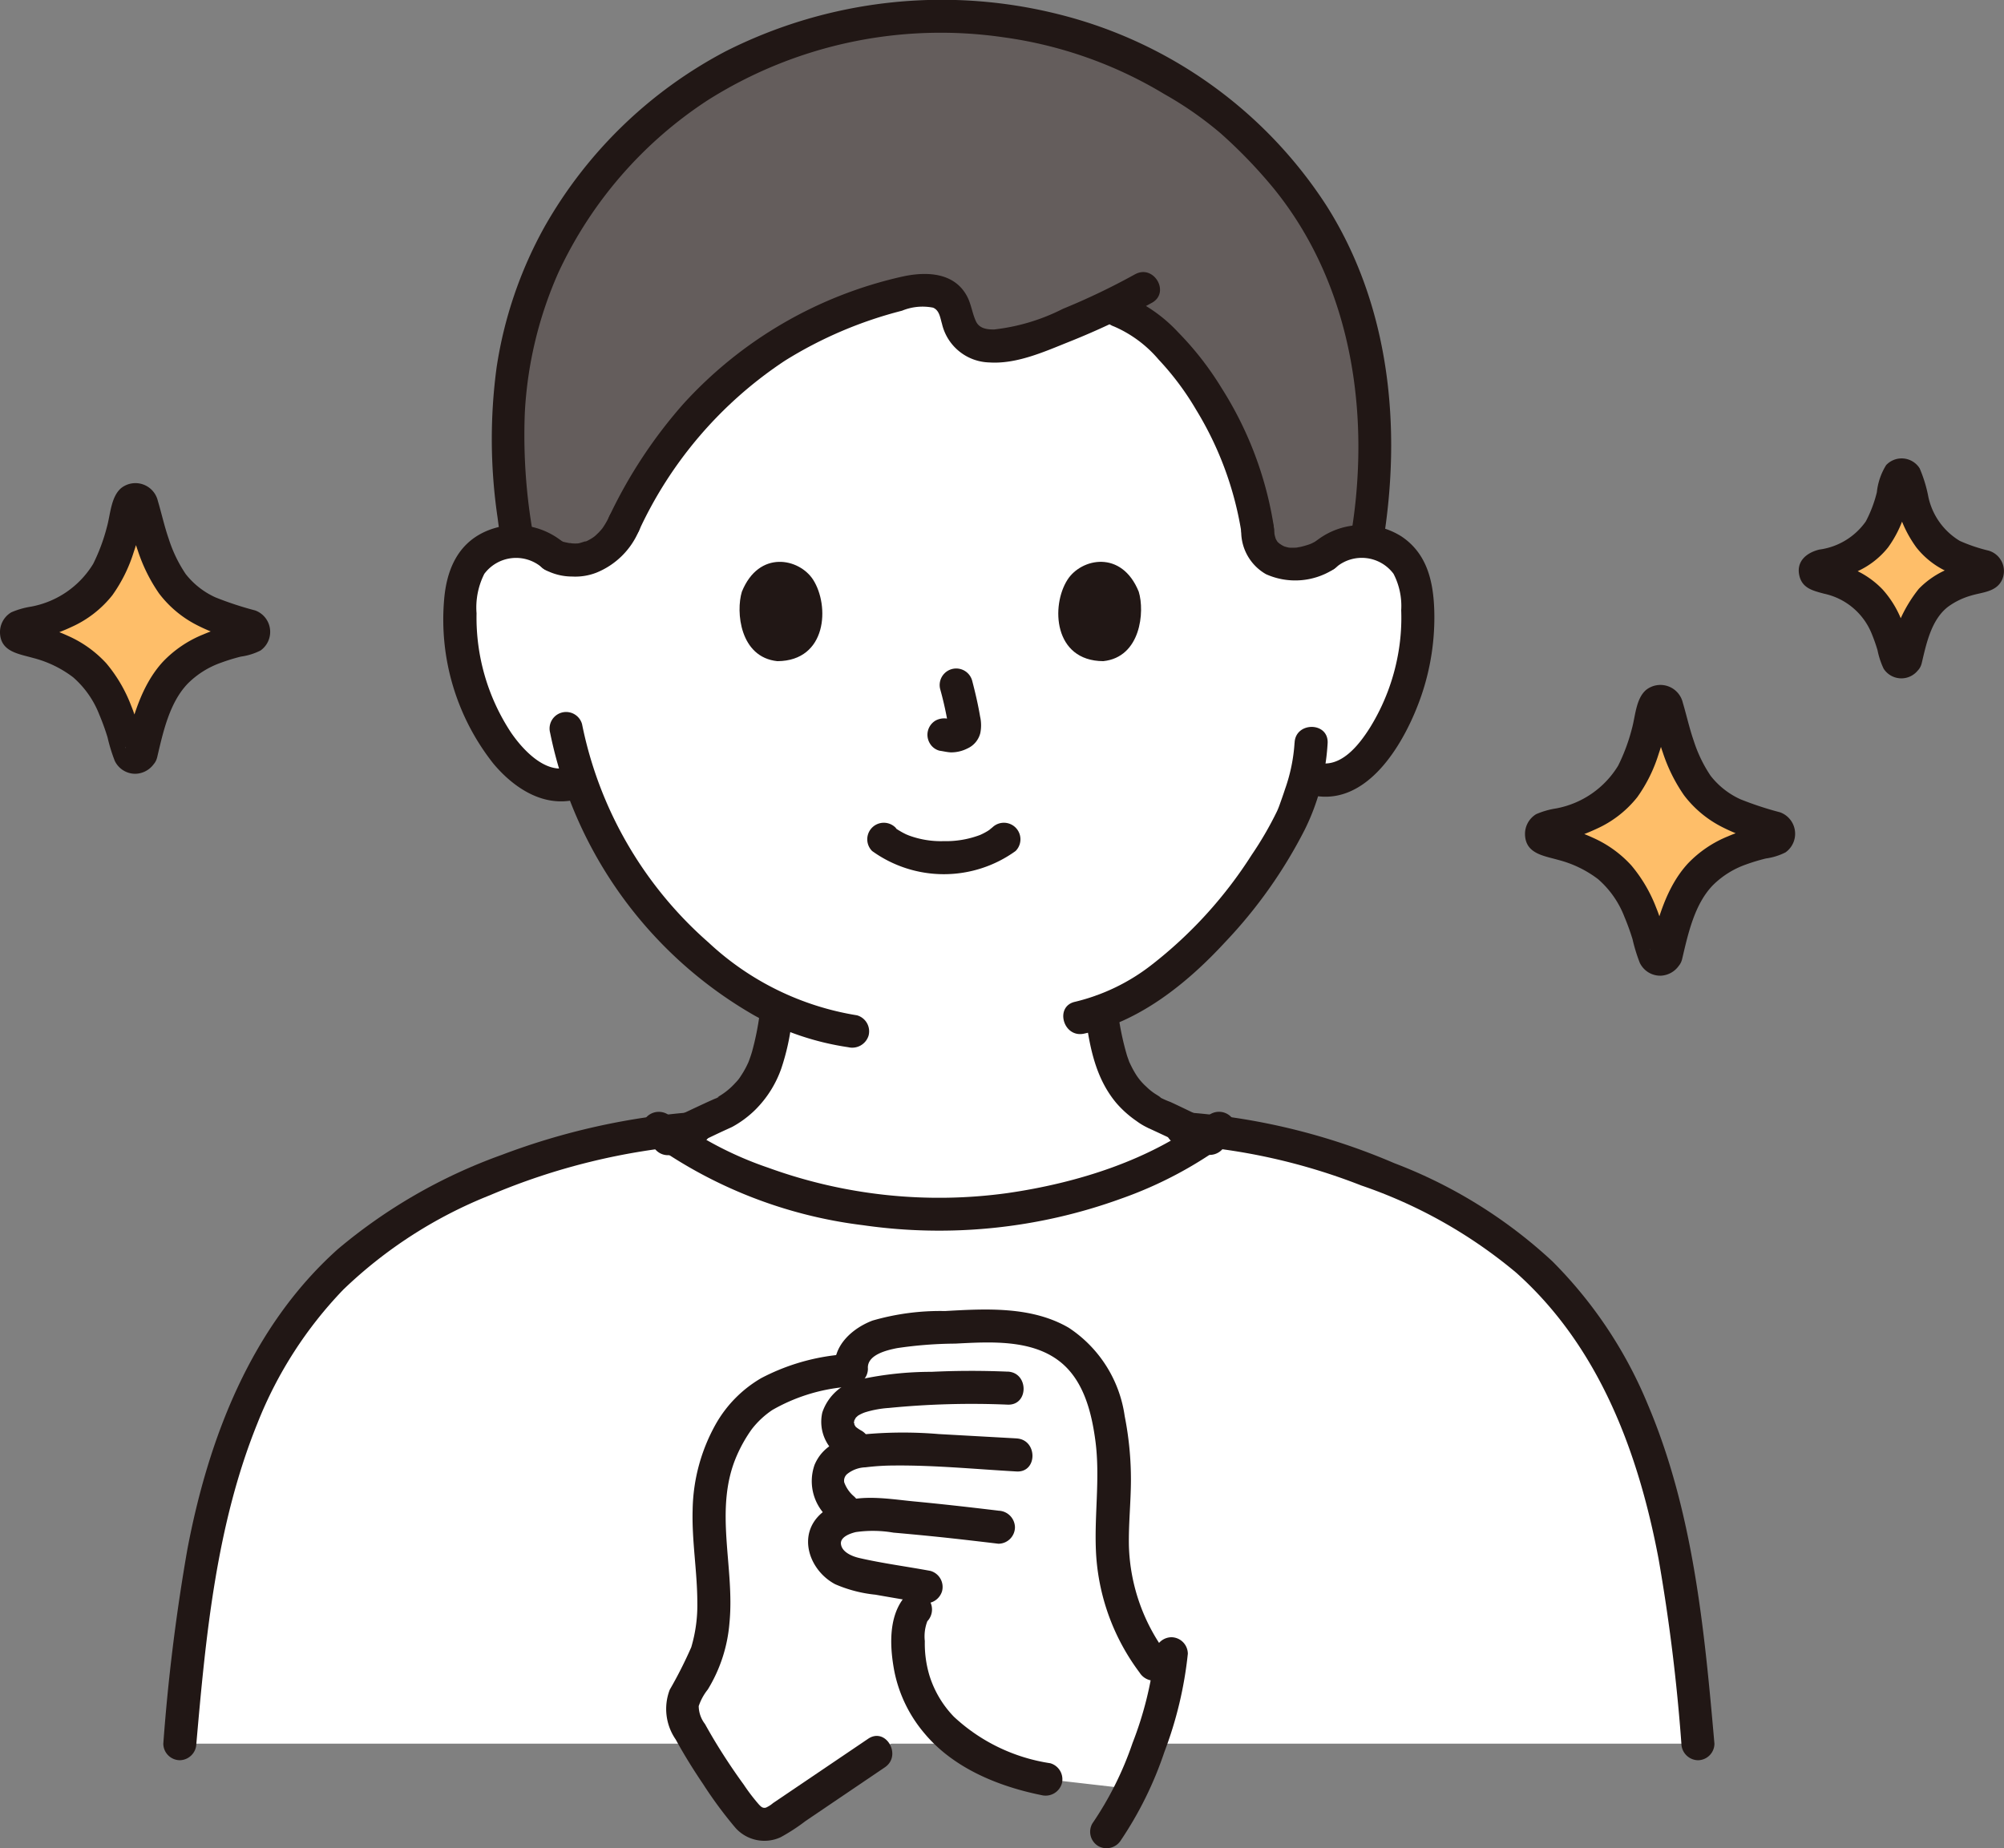 <svg xmlns="http://www.w3.org/2000/svg" xmlns:xlink="http://www.w3.org/1999/xlink" width="145.549" height="134.279" viewBox="0 0 145.549 134.279"><rect x="0" y="0" width="145.549" height="134.279" fill="#808080" stroke="none"/><defs><style>.a{fill:none;}.b{clip-path:url(#a);}.c{fill:#fff;}.d{fill:#211715;}.e{fill:#645d5c;}.f{fill:#febe69;}</style><clipPath id="a"><rect class="a" width="145.549" height="134.279"/></clipPath></defs><g class="b"><path class="c" d="M131.423,184.049c3.315,7.516,4.2,16.286,4.934,24.642H26.1c.972-11.148,2.224-23.031,9.128-31.694a27.664,27.664,0,0,1,8.712-7.225,55.594,55.594,0,0,1,8.071-3.508,46.435,46.435,0,0,1,9.219-2.031c4.5,3.361,12.1,5.988,20,6.012,7.927-.024,15.547-2.668,20.045-6.044a45.169,45.169,0,0,1,9.175,2.146,54.528,54.528,0,0,1,8.014,3.425A27.727,27.727,0,0,1,127.2,177a31.712,31.712,0,0,1,4.22,7.052Z" transform="translate(-13.038 -82.015)"/><path class="c" d="M102.038,201q-.23.487-.437,1.03c-1.991,5.617,1.388,10.895-1.692,16.07a4.889,4.889,0,0,0-.945,2.029,3.376,3.376,0,0,0,.575,1.769,44.031,44.031,0,0,0,4.151,6.179,1.6,1.6,0,0,0,2.141.334l7.257-4.91,4.058-2.634c1.8,2.4,4.8,3.846,8.246,4.527l6.215.714c.006-.013.012-.027.018-.041a34.562,34.562,0,0,0,2.6-7.84,14.836,14.836,0,0,1-3.96-8.82c-.151-1.906.1-3.817.1-5.727a22.617,22.617,0,0,0-.345-3.993c-.4-2.238-1.26-4.6-3.406-5.945a9.794,9.794,0,0,0-4.868-1.246c-1.72-.051-3.442.083-5.159.177a11.623,11.623,0,0,0-3.475.566c-1.1.418-2.031,1.375-1.837,2.394-5.225.655-7.666,2.045-9.238,5.367" transform="translate(-49.428 -96.143)"/><path class="c" d="M129.558,54.053a4.137,4.137,0,0,1,3.311-.969,3.908,3.908,0,0,1,2.809,1.868,5.529,5.529,0,0,1,.579,2.222,16.554,16.554,0,0,1-1.688,8.775,10.521,10.521,0,0,1-2.721,3.571,3.174,3.174,0,0,1-3.181.744l-.477-.144c-.293,1.154-.68,2.159-.853,2.65-1,2.524-6.839,11.848-14.006,14.427.057.431.134.924.241,1.523.346,2.04.924,4.35,3.637,5.851.162.051,2.943,1.371,3.782,1.758-4.561,3.167-11.87,5.594-19.461,5.616-7.587-.023-14.894-2.447-19.451-5.614.841-.385,3.615-1.7,3.785-1.755,2.7-1.5,3.281-3.81,3.637-5.851.127-.722.213-1.277.256-1.753A27.023,27.023,0,0,1,81.4,80.488a29.754,29.754,0,0,1-5.9-10.025l-.706.191a3.953,3.953,0,0,1-3.585-1.133,10.521,10.521,0,0,1-2.721-3.571A16.554,16.554,0,0,1,66.8,57.175a5.513,5.513,0,0,1,.579-2.222,3.909,3.909,0,0,1,2.809-1.868,4.139,4.139,0,0,1,3.311.969s-5.8-26.6,28.028-26.6,28.028,26.6,28.028,26.6Z" transform="translate(-33.338 -13.715)"/><path class="d" d="M62.3,161.392a50.116,50.116,0,0,0-14.028,3.121,38.76,38.76,0,0,0-11.9,6.847c-6.291,5.633-9.392,13.707-10.93,21.827a142.061,142.061,0,0,0-1.744,14.1,1.211,1.211,0,0,0,1.2,1.2,1.226,1.226,0,0,0,1.2-1.2c.686-7.858,1.45-15.9,4.437-23.28a29.779,29.779,0,0,1,6.234-9.707,32.844,32.844,0,0,1,10.654-6.859,47.479,47.479,0,0,1,14.87-3.646,1.233,1.233,0,0,0,1.2-1.2A1.21,1.21,0,0,0,62.3,161.392Z" transform="translate(-11.837 -80.61)"/><path class="d" d="M170.292,163.8a43.9,43.9,0,0,1,13.056,2.935,35.182,35.182,0,0,1,11.243,6.329c6.018,5.373,8.871,13.019,10.343,20.767a135.088,135.088,0,0,1,1.663,13.46,1.233,1.233,0,0,0,1.2,1.2,1.21,1.21,0,0,0,1.2-1.2c-.728-8.319-1.539-16.848-4.826-24.615a31.918,31.918,0,0,0-6.957-10.444,35.346,35.346,0,0,0-11.477-7.121,46.932,46.932,0,0,0-15.449-3.713c-1.545-.081-1.541,2.322,0,2.4Z" transform="translate(-84.479 -80.612)"/><path class="d" d="M93.556,163.409a33.385,33.385,0,0,0,15.673,6.2,38.7,38.7,0,0,0,18.745-1.926,29.326,29.326,0,0,0,7.964-4.272,1.208,1.208,0,0,0,0-1.7,1.232,1.232,0,0,0-1.7,0c-4.091,3.17-9.445,4.833-14.5,5.564a36.312,36.312,0,0,1-17.386-1.84,25.869,25.869,0,0,1-7.1-3.724,1.241,1.241,0,0,0-1.7,0,1.209,1.209,0,0,0,0,1.7Z" transform="translate(-46.554 -80.601)"/><path class="d" d="M96.046,156.269c1.305-.538,2.565-1.192,3.847-1.779.1-.046.2-.09.3-.138.181-.085-.295.121-.165.069a4.1,4.1,0,0,0,.38-.169,7.482,7.482,0,0,0,1.654-1.229,7.912,7.912,0,0,0,1.894-3,16.743,16.743,0,0,0,.777-3.57,1.243,1.243,0,0,0-.839-1.478,1.21,1.21,0,0,0-1.478.839,20.059,20.059,0,0,1-.586,2.992c-.063.213-.135.422-.211.63-.02.053-.04.1-.061.157.009-.021.069-.154.011-.028s-.112.241-.173.359a6.471,6.471,0,0,1-.386.652,2.542,2.542,0,0,1-.379.475,5.056,5.056,0,0,1-1.176.973c-.048.03-.284.217-.122.1.03-.023.1-.037.056-.015-.105.055-.222.092-.331.139l-.249.111c-.639.289-1.273.591-1.908.889q-.549.258-1.1.515l-.428.2c-.124.057-.49.208.028-.005a1.24,1.24,0,0,0-.839,1.478,1.208,1.208,0,0,0,1.478.839Z" transform="translate(-47.213 -72.393)"/><path class="d" d="M157.489,145.944c.309,2.275.737,4.547,2.262,6.351a7.68,7.68,0,0,0,1.453,1.29,4.693,4.693,0,0,0,1,.569,1.759,1.759,0,0,0-.215-.092,1.542,1.542,0,0,0,.141.063c.645.3,1.287.6,1.929.9.619.29,1.232.6,1.861.867a1.243,1.243,0,0,0,1.644-.431,1.21,1.21,0,0,0-.431-1.644c-1.174-.5-2.313-1.085-3.47-1.619a7.007,7.007,0,0,1-.783-.345c.012.008.173.087-.023-.052-.124-.087-.257-.161-.382-.247a4.252,4.252,0,0,1-.577-.479,4.2,4.2,0,0,1-.87-1.093c-.121-.205-.226-.417-.327-.633-.092-.2.013.059-.058-.143-.044-.127-.092-.252-.134-.379a19.982,19.982,0,0,1-.7-3.52,1.208,1.208,0,0,0-1.478-.839,1.233,1.233,0,0,0-.839,1.478Z" transform="translate(-78.654 -72.14)"/><path class="e" d="M74,28.4A29.885,29.885,0,0,1,86.576,8.162a31.317,31.317,0,0,1,18.578-5.717,32.944,32.944,0,0,1,10.966,1.8,31.194,31.194,0,0,1,4.626,2.074,36.188,36.188,0,0,1,5.3,3.513c.634.551,1.565,1.456,2.178,2.076A28.973,28.973,0,0,1,132.247,17a30.394,30.394,0,0,1,4.375,14.717,40.691,40.691,0,0,1-.537,8.642l-.035.209a4.1,4.1,0,0,0-3.032.995,3.982,3.982,0,0,1-3.61.367,2.247,2.247,0,0,1-1.262-2.131A25.723,25.723,0,0,0,122.5,27.258c-1.073-1.242-2.942-3-4.457-3.471,0,0-.317-.1-.83-.247a53,53,0,0,1-5.647,2.305c-1.457.5-3.385.871-4.45-.057-1.009-.879-.6-2.471-1.8-3.186a4.067,4.067,0,0,0-2.934-.067C92.119,25.1,85.938,31.34,82.128,39.254a4.042,4.042,0,0,1-3.509,2.656,3.7,3.7,0,0,1-1.657-.35,4.053,4.053,0,0,0-2.514-1c.189,1.845-.932-4.881-.759-8.845A32.95,32.95,0,0,1,74,28.4Z" transform="translate(-36.797 -1.221)"/><path class="d" d="M191.035,79.246a2.876,2.876,0,0,1,4.143.5,5.08,5.08,0,0,1,.556,2.645,14.775,14.775,0,0,1-.187,2.965,15.271,15.271,0,0,1-2.085,5.57c-.812,1.285-2.147,2.99-3.849,2.519a1.2,1.2,0,0,0-.639,2.317c4.275,1.183,7.093-3.857,8.234-7.2a17.545,17.545,0,0,0,.927-6.168c-.067-2.115-.529-4.133-2.389-5.37a5.368,5.368,0,0,0-6.412.521,1.211,1.211,0,0,0,0,1.7,1.226,1.226,0,0,0,1.7,0Z" transform="translate(-93.966 -38.058)"/><path class="d" d="M171.086,106.672a12.4,12.4,0,0,1-.691,3.36c-.127.392-.266.78-.405,1.169-.041.115-.088.228-.128.343.1-.3.027-.067-.041.076a25.194,25.194,0,0,1-1.856,3.2,31.6,31.6,0,0,1-7.228,7.953,14.551,14.551,0,0,1-5.586,2.706c-1.511.324-.871,2.641.639,2.317,4.042-.868,7.486-3.654,10.232-6.625A34.769,34.769,0,0,0,171.815,113a16.228,16.228,0,0,0,1.675-6.33c.055-1.546-2.347-1.544-2.4,0Z" transform="translate(-77.064 -52.702)"/><path class="d" d="M73.148,77.553a5.4,5.4,0,0,0-5.845-.836c-1.988.933-2.743,2.844-2.913,4.917a16.873,16.873,0,0,0,3.589,11.92c1.461,1.739,3.586,3.158,5.934,2.608,1.5-.352.868-2.67-.639-2.317-1.624.38-3.213-1.374-4.028-2.566a15.174,15.174,0,0,1-2.5-8.658,5.415,5.415,0,0,1,.562-2.865,2.876,2.876,0,0,1,4.143-.5,1.233,1.233,0,0,0,1.7,0,1.212,1.212,0,0,0,0-1.7Z" transform="translate(-32.134 -38.064)"/><path class="d" d="M79.8,104.869a30.723,30.723,0,0,0,14.82,20.516,20.062,20.062,0,0,0,6.828,2.315,1.243,1.243,0,0,0,1.478-.839,1.21,1.21,0,0,0-.839-1.478,20.568,20.568,0,0,1-10.783-5.29,28.574,28.574,0,0,1-9.187-15.864,1.2,1.2,0,1,0-2.316.639Z" transform="translate(-39.843 -51.622)"/><path class="d" d="M136.088,39.454c1.373-8.342.514-17.2-4.079-24.475A32.529,32.529,0,0,0,112.5,1.03,34.791,34.791,0,0,0,88.364,3.718,32.5,32.5,0,0,0,75.188,16.484a30.319,30.319,0,0,0-3.477,10.209,39.03,39.03,0,0,0,.071,10.912c.08.618.163,1.236.263,1.851a1.21,1.21,0,0,0,1.478.839,1.23,1.23,0,0,0,.839-1.478,41.152,41.152,0,0,1-.6-8.87A28.8,28.8,0,0,1,76.2,19.8,30.085,30.085,0,0,1,87.037,7.285a31.659,31.659,0,0,1,21.511-4.573A30.6,30.6,0,0,1,120.2,6.832,25.95,25.95,0,0,1,124.29,9.68,35.736,35.736,0,0,1,128.16,13.7c5.128,6.322,6.736,14.582,5.954,22.541-.085.862-.2,1.719-.342,2.573a1.238,1.238,0,0,0,.839,1.478,1.211,1.211,0,0,0,1.478-.839Z" transform="translate(-35.643 0)"/><path class="d" d="M126.5,39.645a49.489,49.489,0,0,1-5.243,2.513,14.618,14.618,0,0,1-4.992,1.5c-.538.007-1.085-.07-1.33-.6-.265-.574-.339-1.24-.645-1.815-.949-1.781-3.044-1.807-4.774-1.409a30.5,30.5,0,0,0-15.827,9.23,34.908,34.908,0,0,0-5.342,8.087,1.233,1.233,0,0,0,.431,1.644,1.212,1.212,0,0,0,1.644-.431A29.714,29.714,0,0,1,101.059,45.93a30.121,30.121,0,0,1,8.508-3.634,3.924,3.924,0,0,1,2.255-.222c.467.191.517.733.651,1.18a3.629,3.629,0,0,0,3.435,2.8c1.975.132,3.983-.773,5.772-1.49a54.661,54.661,0,0,0,6.035-2.842c1.355-.745.144-2.821-1.213-2.075Z" transform="translate(-44.056 -19.723)"/><path class="d" d="M78.451,78.145a4.171,4.171,0,0,0,1.993.508,4.22,4.22,0,0,0,1.762-.28,5.646,5.646,0,0,0,3.055-2.965,1.23,1.23,0,0,0-.431-1.644,1.216,1.216,0,0,0-1.644.431,6.148,6.148,0,0,1-.442.806c-.043.066-.089.129-.134.194-.125.178.121-.142.025-.032s-.174.206-.269.3-.185.182-.284.266c-.148.126-.023,0,.056-.037a1.55,1.55,0,0,0-.165.118c-.1.068-.2.13-.311.188-.048.026-.1.051-.145.074-.117.056-.227.042.051-.018-.224.048-.443.141-.67.19-.2.044.25-.023.1-.011-.053,0-.1.011-.157.015a2.909,2.909,0,0,1-.337,0c-.106-.005-.213-.026-.319-.028.343.007.146.02.044,0-.058-.01-.115-.022-.172-.034A3.439,3.439,0,0,1,79.7,76.1c-.2-.067,0-.063.078.039-.022-.028-.089-.05-.118-.07a1.209,1.209,0,0,0-1.644.431,1.231,1.231,0,0,0,.431,1.644Z" transform="translate(-38.892 -36.769)"/><path class="d" d="M180.107,75.87a3.569,3.569,0,0,0,1.8,3.138,5.185,5.185,0,0,0,4.878-.338,1.211,1.211,0,0,0,.431-1.644,1.228,1.228,0,0,0-1.644-.431c-.082.043-.164.086-.247.126-.045.022-.324.166-.044.027a3.089,3.089,0,0,1-.455.165c-.149.047-.3.088-.451.12a1.96,1.96,0,0,0-.243.046q.259-.032.12-.016l-.119.012a3.639,3.639,0,0,1-.424.01c-.063,0-.125-.009-.187-.012-.252-.014.255.053.03,0-.07-.017-.14-.031-.209-.05-.054-.015-.151-.074-.2-.067.063-.009.258.121.064.022l-.087-.046c-.107-.058-.2-.129-.305-.193s.275.233.117.088c-.027-.024-.054-.047-.08-.072-.053-.05-.164-.134-.19-.2.023.063.19.264.068.08-.025-.038-.048-.076-.07-.114s-.049-.1-.078-.15c-.071-.117.1.283.041.094-.04-.127-.076-.252-.1-.381-.05-.224.013.285,0,.028,0-.08-.01-.159-.013-.239a1.2,1.2,0,0,0-2.4,0Z" transform="translate(-89.959 -37.294)"/><path class="d" d="M160.852,45.019a8.839,8.839,0,0,1,3.222,2.395,20.373,20.373,0,0,1,2.737,3.667,24.416,24.416,0,0,1,3.273,8.85,1.21,1.21,0,0,0,1.478.839,1.23,1.23,0,0,0,.839-1.478,26.242,26.242,0,0,0-3.744-9.794,22.468,22.468,0,0,0-3.15-4.051A10.842,10.842,0,0,0,161.49,42.7c-1.471-.489-2.1,1.83-.639,2.317Z" transform="translate(-79.927 -21.295)"/><path class="d" d="M135.516,98.543a25.3,25.3,0,0,1,.595,2.721l-.043-.319a1.624,1.624,0,0,1,.01.375l.043-.319a.884.884,0,0,1-.042.169l.121-.287a.673.673,0,0,1-.06.109l.188-.243a.568.568,0,0,1-.089.088l.243-.188a1.736,1.736,0,0,1-.215.114l.287-.121a1.584,1.584,0,0,1-.363.106l.319-.043a1.466,1.466,0,0,1-.341,0l.319.043c-.129-.018-.255-.049-.383-.067a1.329,1.329,0,0,0-.925.121,1.2,1.2,0,0,0-.431,1.643,1.151,1.151,0,0,0,.718.552c.275.037.543.108.823.12a2.6,2.6,0,0,0,1.19-.28,1.676,1.676,0,0,0,.941-1.11,2.861,2.861,0,0,0-.013-1.217c-.148-.876-.351-1.745-.576-2.605a1.2,1.2,0,0,0-2.316.639Z" transform="translate(-67.225 -48.458)"/><path class="d" d="M107.482,83.718c-.444,1.443-.155,4.764,2.58,5.047,3.614-.022,3.806-4.036,2.59-5.924-1-1.546-3.926-2.188-5.17.877Z" transform="translate(-53.6 -40.732)"/><path class="d" d="M159.409,83.717c.444,1.443.155,4.764-2.58,5.047-3.614-.022-3.807-4.036-2.59-5.924C155.235,81.294,158.164,80.652,159.409,83.717Z" transform="translate(-76.703 -40.732)"/><path class="f" d="M11.454,90.872a.451.451,0,0,1-.877.011,14.8,14.8,0,0,0-2.435-5.557,9.46,9.46,0,0,0-5.4-2.776.451.451,0,0,1,0-.882,10.05,10.05,0,0,0,5.365-2.6c1.32-1.425,2.066-4.292,2.483-6.238a.452.452,0,0,1,.881-.011c.464,1.946,1.292,4.821,2.615,6.248a9.81,9.81,0,0,0,5.192,2.592.451.451,0,0,1-.007.883,9.488,9.488,0,0,0-5.531,2.725c-1.169,1.361-1.84,3.68-2.29,5.609Z" transform="translate(-1.193 -36.196)"/><path class="d" d="M9.1,89.357v-.065l.431-.431a.948.948,0,0,1,.75.1l.309.53c-.423-1.034-.624-2.161-1.055-3.2A10.7,10.7,0,0,0,7.73,83.2,8.335,8.335,0,0,0,4.949,81.2a13.888,13.888,0,0,0-1.631-.627A11.75,11.75,0,0,1,1.929,80.2l.431.431a1.153,1.153,0,0,1,0,.572l-.431.431a11.909,11.909,0,0,1,1.523-.408,14.145,14.145,0,0,0,1.756-.685,7.906,7.906,0,0,0,2.953-2.3,11.014,11.014,0,0,0,1.556-3.149c.183-.536.342-1.08.485-1.628.075-.287.145-.575.212-.864.025-.109.05-.218.074-.328.019-.084.126-.334.068-.255l-.431.431a.974.974,0,0,1-.743-.1l-.309-.53c.4,1.018.563,2.139.935,3.174a11.965,11.965,0,0,0,1.546,3.124,8.025,8.025,0,0,0,2.8,2.323,12.956,12.956,0,0,0,1.833.758,12.169,12.169,0,0,1,1.519.428l-.431-.431a1.173,1.173,0,0,1,0-.571l.431-.431c.087-.064-.049.023-.122.034-.15.024-.3.065-.45.1q-.365.084-.725.184a13.572,13.572,0,0,0-1.668.59,8.347,8.347,0,0,0-2.909,1.976c-1.562,1.7-2.214,4.09-2.73,6.287-.354,1.5,1.962,2.146,2.317.639.427-1.818.894-3.989,2.248-5.37a6.435,6.435,0,0,1,2.387-1.488A13.986,13.986,0,0,1,17.5,82.7a4.488,4.488,0,0,0,1.417-.439,1.657,1.657,0,0,0-.382-2.913,24.349,24.349,0,0,1-2.877-.946A5.77,5.77,0,0,1,13.485,76.7a9.967,9.967,0,0,1-1.223-2.531c-.32-.917-.523-1.86-.8-2.788a1.671,1.671,0,0,0-2.667-.918c-.738.635-.776,1.911-1.026,2.805a13.637,13.637,0,0,1-1,2.694,6.708,6.708,0,0,1-4.513,3.109,5.864,5.864,0,0,0-1.435.413A1.672,1.672,0,0,0,0,80.97C.043,82.357,1.366,82.5,2.407,82.8a8.116,8.116,0,0,1,2.9,1.4,6.919,6.919,0,0,1,1.91,2.728,17.245,17.245,0,0,1,.594,1.639,12.246,12.246,0,0,0,.521,1.7,1.646,1.646,0,0,0,1.547.946A1.7,1.7,0,0,0,11.419,90a1.211,1.211,0,0,0-.839-1.478,1.228,1.228,0,0,0-1.478.839Z" transform="translate(0 -35)"/><path class="f" d="M232.737,120.18a.451.451,0,0,1-.877.011,14.8,14.8,0,0,0-2.435-5.557,9.46,9.46,0,0,0-5.4-2.776.451.451,0,0,1,0-.882,10.05,10.05,0,0,0,5.365-2.6c1.32-1.425,2.066-4.292,2.483-6.238a.452.452,0,0,1,.881-.011c.464,1.946,1.292,4.821,2.615,6.248a9.811,9.811,0,0,0,5.192,2.592.451.451,0,0,1-.007.883,9.488,9.488,0,0,0-5.531,2.725c-1.169,1.361-1.84,3.68-2.29,5.609Z" transform="translate(-111.72 -50.835)"/><path class="d" d="M230.386,118.665V118.6l.431-.431a.948.948,0,0,1,.75.1l.309.53c-.423-1.034-.624-2.161-1.055-3.2a10.7,10.7,0,0,0-1.807-3.084,8.335,8.335,0,0,0-2.781-2.009,13.888,13.888,0,0,0-1.631-.627,11.75,11.75,0,0,1-1.389-.373l.431.431a1.153,1.153,0,0,1,0,.572l-.431.431a11.911,11.911,0,0,1,1.523-.408,14.145,14.145,0,0,0,1.756-.685,7.906,7.906,0,0,0,2.953-2.3A11.014,11.014,0,0,0,231,104.391c.183-.536.342-1.08.485-1.628.075-.287.145-.575.212-.864.025-.109.05-.218.074-.328.019-.084.126-.334.068-.255l-.431.431a.974.974,0,0,1-.743-.1l-.309-.53c.4,1.018.563,2.139.935,3.174a11.965,11.965,0,0,0,1.546,3.124,8.025,8.025,0,0,0,2.8,2.323,12.955,12.955,0,0,0,1.833.758,12.17,12.17,0,0,1,1.519.428l-.431-.431a1.173,1.173,0,0,1,0-.571l.431-.431c.087-.064-.049.023-.122.034-.15.024-.3.065-.45.1q-.365.084-.725.184a13.573,13.573,0,0,0-1.668.59,8.347,8.347,0,0,0-2.909,1.976c-1.562,1.7-2.214,4.09-2.73,6.287-.354,1.5,1.962,2.146,2.317.639.427-1.818.894-3.989,2.248-5.37a6.435,6.435,0,0,1,2.387-1.488,13.987,13.987,0,0,1,1.446-.437,4.488,4.488,0,0,0,1.417-.439,1.657,1.657,0,0,0-.382-2.913,24.349,24.349,0,0,1-2.877-.946A5.77,5.77,0,0,1,234.769,106a9.966,9.966,0,0,1-1.223-2.531c-.32-.917-.523-1.86-.8-2.788a1.671,1.671,0,0,0-2.667-.918c-.738.635-.776,1.911-1.026,2.805a13.636,13.636,0,0,1-1,2.694,6.708,6.708,0,0,1-4.513,3.109,5.864,5.864,0,0,0-1.436.413,1.672,1.672,0,0,0-.816,1.49c.042,1.387,1.364,1.535,2.406,1.834a8.116,8.116,0,0,1,2.9,1.4,6.919,6.919,0,0,1,1.91,2.728,17.247,17.247,0,0,1,.594,1.639,12.246,12.246,0,0,0,.521,1.7,1.646,1.646,0,0,0,1.547.946A1.7,1.7,0,0,0,232.7,119.3a1.211,1.211,0,0,0-.839-1.478,1.228,1.228,0,0,0-1.478.839Z" transform="translate(-110.527 -49.639)"/><path class="f" d="M269.978,82.271a.327.327,0,0,1-.636.008,10.739,10.739,0,0,0-1.766-4.032,6.864,6.864,0,0,0-3.917-2.014.328.328,0,0,1,0-.64,7.291,7.291,0,0,0,3.892-1.889c.958-1.034,1.5-3.114,1.8-4.526a.328.328,0,0,1,.64-.008,11.327,11.327,0,0,0,1.9,4.533,7.111,7.111,0,0,0,3.767,1.88.327.327,0,0,1-.005.641,6.884,6.884,0,0,0-4.013,1.977,10.184,10.184,0,0,0-1.661,4.069" transform="translate(-131.564 -34.424)"/><path class="d" d="M267.743,80.481l.043-.038.53-.309.3,0,.53.309q.193.31.061-.039-.039-.141-.08-.281c-.065-.223-.134-.445-.208-.666-.14-.417-.3-.826-.473-1.23a7.359,7.359,0,0,0-1.348-2.164,6.492,6.492,0,0,0-2.108-1.465c-.754-.334-1.568-.452-2.32-.757l.53.309.164.255v.639l-.163.256-.53.309c.38-.153.811-.2,1.2-.324a10.766,10.766,0,0,0,1.367-.528,6.053,6.053,0,0,0,2.257-1.749,8.3,8.3,0,0,0,1.193-2.381c.272-.785.362-1.664.67-2.428l-.309.53-.258.162h-.639q-.617-.8-.44-.275c.028.11.056.22.085.329q.068.259.143.517c.122.421.256.839.411,1.249a8.746,8.746,0,0,0,1.2,2.3,6.082,6.082,0,0,0,2.119,1.7,10.227,10.227,0,0,0,1.37.557c.4.129.831.184,1.215.342l-.53-.309-.165-.254V74.4l.161-.257.53-.309c-.771.3-1.6.4-2.377.734a6.35,6.35,0,0,0-2.148,1.449,10.218,10.218,0,0,0-2.1,4.746c-.355,1.5,1.961,2.145,2.317.639.333-1.409.693-3.15,1.91-4.084a5.277,5.277,0,0,1,1.663-.809c.8-.247,1.784-.251,2.225-1.079a1.546,1.546,0,0,0-.958-2.192,11.929,11.929,0,0,1-2.072-.7,4.931,4.931,0,0,1-2.286-3.184,10.039,10.039,0,0,0-.635-2.09,1.547,1.547,0,0,0-2.434-.237,4.655,4.655,0,0,0-.676,1.976,9.23,9.23,0,0,1-.8,2.113,4.916,4.916,0,0,1-3.373,2.048c-.906.217-1.69.833-1.459,1.878.208.937.988,1.108,1.8,1.328a4.813,4.813,0,0,1,3.449,2.884,12.713,12.713,0,0,1,.432,1.221,5.785,5.785,0,0,0,.443,1.342,1.532,1.532,0,0,0,2.652-.13,1.238,1.238,0,0,0-.431-1.644,1.211,1.211,0,0,0-1.644.431Z" transform="translate(-130.366 -33.239)"/><path class="d" d="M108.928,196.681a15.48,15.48,0,0,0-5.378,1.666,8.982,8.982,0,0,0-3.294,3.33,13.132,13.132,0,0,0-1.686,6.23c-.067,2.25.337,4.481.34,6.729a10.744,10.744,0,0,1-.441,3.262,31.262,31.262,0,0,1-1.563,3.088,3.9,3.9,0,0,0,.43,3.606c.612,1.116,1.285,2.2,2,3.256a30.328,30.328,0,0,0,2.341,3.167,2.817,2.817,0,0,0,3.287.684,14.081,14.081,0,0,0,1.807-1.177l5.758-3.9c1.273-.862.073-2.944-1.213-2.075l-4.494,3.041-2.417,1.635a2.1,2.1,0,0,1-.514.327c-.239.059-.359-.071-.518-.239a14.091,14.091,0,0,1-1.095-1.437q-1.026-1.412-1.939-2.9-.452-.739-.873-1.5a2.169,2.169,0,0,1-.455-1.3,3.956,3.956,0,0,1,.661-1.209,10.928,10.928,0,0,0,1.572-4.838c.4-4.037-1.16-8.251.527-12.135a10.425,10.425,0,0,1,1.094-1.935,6.385,6.385,0,0,1,1.493-1.395A13,13,0,0,1,109.566,199a1.21,1.21,0,0,0,.839-1.478,1.231,1.231,0,0,0-1.478-.839Z" transform="translate(-48.264 -98.228)"/><path class="d" d="M145.346,215.236a13.757,13.757,0,0,1-2.855-7.987c-.032-1.593.143-3.181.147-4.774a23.737,23.737,0,0,0-.453-4.657,9.228,9.228,0,0,0-4.068-6.423c-2.692-1.566-5.993-1.382-8.985-1.212a17.65,17.65,0,0,0-5.267.694c-1.44.548-2.883,1.807-2.729,3.5a1.233,1.233,0,0,0,1.2,1.2,1.21,1.21,0,0,0,1.2-1.2c-.092-1.006,1.352-1.35,2.12-1.5a29.81,29.81,0,0,1,4.211-.327c2.465-.124,5.474-.333,7.559,1.265,1.739,1.332,2.332,3.625,2.617,5.692.4,2.866-.124,5.714.081,8.581a15.915,15.915,0,0,0,3.146,8.366,1.239,1.239,0,0,0,1.644.431,1.21,1.21,0,0,0,.431-1.644Z" transform="translate(-60.499 -94.938)"/><path class="d" d="M132.691,199.034c-1.843-.077-3.687-.076-5.53.013a24.593,24.593,0,0,0-5.189.55A3.621,3.621,0,0,0,119.225,202a3.024,3.024,0,0,0,1.643,3.405,1.2,1.2,0,0,0,1.213-2.075,2.832,2.832,0,0,1-.424-.283,2.442,2.442,0,0,1-.134-.222c.1.143-.008-.141,0-.006a.775.775,0,0,1,.016-.181c.037-.209-.04.044.013-.063.032-.063.068-.121.1-.182.066-.114-.132.107.026-.034.019-.017.167-.149.124-.116a2.554,2.554,0,0,1,.531-.255,7.479,7.479,0,0,1,1.722-.316,61.408,61.408,0,0,1,8.63-.241c1.546.064,1.543-2.338,0-2.4Z" transform="translate(-59.501 -99.386)"/><path class="d" d="M132.625,208.351l-5.638-.314a30.941,30.941,0,0,0-5.213,0c-1.576.178-3.142.648-3.814,2.233a3.565,3.565,0,0,0,1.181,4.009c1.13,1.053,2.833-.642,1.7-1.7a2.408,2.408,0,0,1-.728-1.038.638.638,0,0,1,.222-.608,2.249,2.249,0,0,1,1.325-.481,17.286,17.286,0,0,1,2.11-.131c2.948-.026,5.916.269,8.858.433,1.545.086,1.54-2.317,0-2.4Z" transform="translate(-58.798 -103.854)"/><path class="d" d="M131.084,218.337c-2.026-.243-4.054-.475-6.085-.667-2.228-.21-4.885-.76-6.748.839-1.82,1.563-.921,4.162.969,5.169a9.753,9.753,0,0,0,2.933.764c1.119.2,2.241.381,3.358.589a1.234,1.234,0,0,0,1.478-.839,1.212,1.212,0,0,0-.839-1.478c-1.718-.32-3.463-.544-5.167-.936-.507-.117-1.274-.421-1.337-1.024-.052-.494.633-.755,1.084-.861a8.777,8.777,0,0,1,2.724.04q1.371.12,2.741.257c1.632.164,3.261.355,4.89.55a1.208,1.208,0,0,0,1.2-1.2,1.231,1.231,0,0,0-1.2-1.2Z" transform="translate(-58.569 -108.59)"/><path class="d" d="M130.252,231.563c-1.151,1.441-1.025,3.642-.695,5.362a9.987,9.987,0,0,0,2.193,4.5c2.1,2.514,5.351,3.84,8.489,4.475a1.231,1.231,0,0,0,1.478-.839,1.213,1.213,0,0,0-.839-1.478,13.108,13.108,0,0,1-7-3.378,7.519,7.519,0,0,1-1.781-3.011,8.084,8.084,0,0,1-.331-2.484,3.054,3.054,0,0,1,.184-1.445,1.238,1.238,0,0,0,0-1.7,1.21,1.21,0,0,0-1.7,0Z" transform="translate(-64.597 -115.487)"/><path class="d" d="M162.867,238.833a25.937,25.937,0,0,1-1.612,6.488,24.16,24.16,0,0,1-2.917,5.843,1.211,1.211,0,0,0,.431,1.644,1.228,1.228,0,0,0,1.644-.431,26.642,26.642,0,0,0,3.159-6.417,28.256,28.256,0,0,0,1.7-7.126,1.21,1.21,0,0,0-1.2-1.2,1.228,1.228,0,0,0-1.2,1.2" transform="translate(-79 -118.692)"/><path class="d" d="M134.908,119.781c-.052.05-.285.225-.112.11s-.141.092-.2.131c-.113.07-.229.134-.347.193-.08.04-.161.077-.242.114.154-.07.092-.036-.028.007a6.974,6.974,0,0,1-2.578.427,6.716,6.716,0,0,1-2.529-.409c-.04-.015-.347-.147-.076-.024-.068-.031-.136-.062-.2-.095-.132-.065-.262-.135-.387-.212-.029-.018-.285-.16-.28-.189s.241.211.067.046c-.035-.033-.071-.065-.1-.1a1.2,1.2,0,0,0-1.7,1.7,8.9,8.9,0,0,0,10.421,0,1.2,1.2,0,0,0-1.7-1.7" transform="translate(-62.855 -59.656)"/></g></svg>